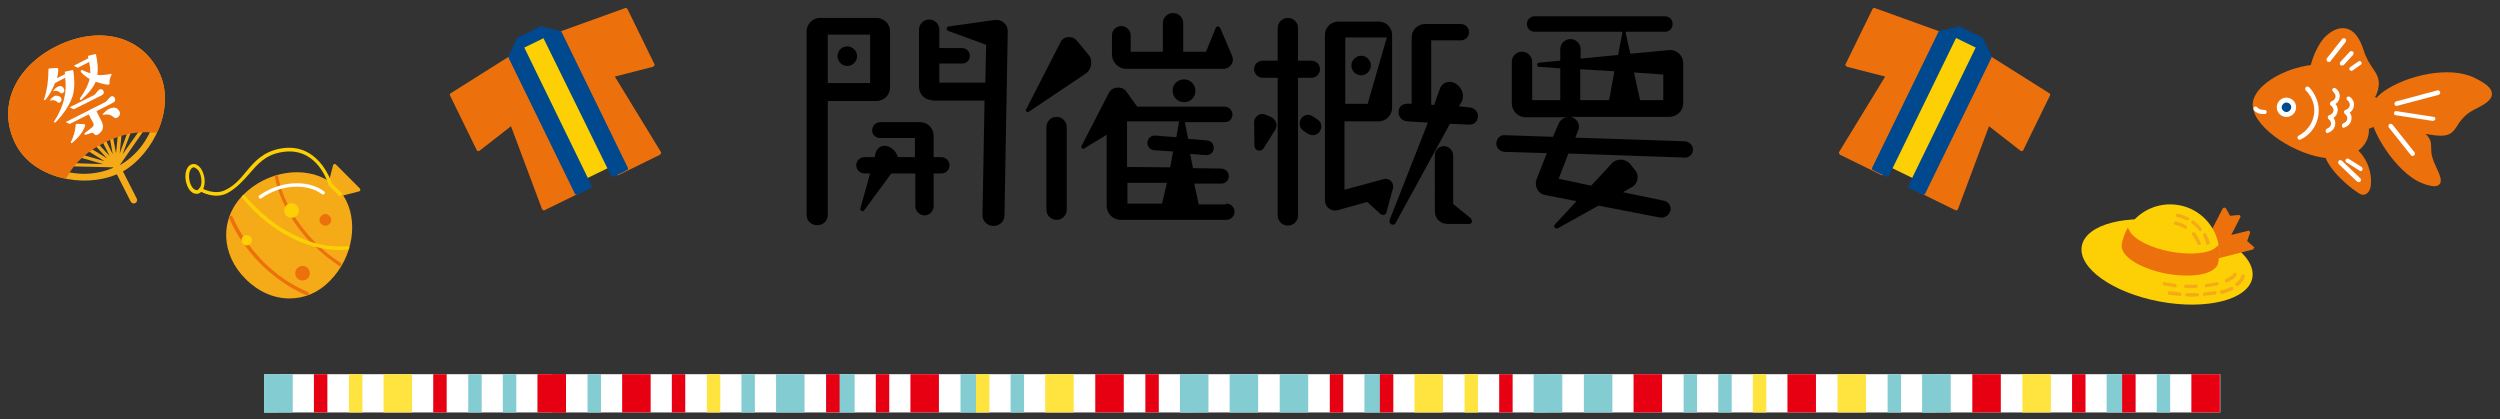 <?xml version="1.0" encoding="utf-8"?>
<!-- Generator: Adobe Illustrator 26.3.1, SVG Export Plug-In . SVG Version: 6.00 Build 0)  -->
<svg version="1.1" id="レイヤー_1" xmlns="http://www.w3.org/2000/svg" xmlns:xlink="http://www.w3.org/1999/xlink" x="0px"
	 y="0px" viewBox="0 0 614 103" style="enable-background:new 0 0 614 103;" xml:space="preserve">
<rect x="0" y="0" width="614" height="103" fill="#333333" stroke="none"/>
<style type="text/css">
	.st0{fill:#00498E;}
	.st1{fill:#FCD005;}
	.st2{fill:#EC710D;}
	.st3{fill:#FFFFFF;}
	.st4{fill:#F5AB18;}
	.st5{fill:#E60012;}
	.st6{fill:#FFE33F;}
	.st7{fill:#83CCD2;}
</style>
<g>
	<path d="M203.3,52.8c0,1.4-1.1,2.5-2.6,2.5s-2.6-1.1-2.6-2.5V7.7c0-1.8,1.5-3.3,3.3-3.3h13.9c1.8,0,3.3,1.5,3.3,3.3v13.8
		c0,1.8-1.5,3.3-3.3,3.3h-12V52.8z M203.3,20.4h10.4V8.5h-10.4V20.4z M210.5,13.8c0,1.3-1.1,2.4-2.4,2.4c-1.3,0-2.4-1.1-2.4-2.4
		c0-1.4,1.1-2.4,2.4-2.4C209.4,11.4,210.5,12.5,210.5,13.8z M212.2,51.7c-0.1,0.1-0.2,0.2-0.3,0.2c-0.3,0-0.7-0.4-0.6-0.7l2.4-8.6
		h-1.4c-1.1,0-2-0.9-2-2c0-1.1,0.9-2,2-2h2.5l0.3-1.2c0.3-0.9,1.2-1.6,2.1-1.6c1.5,0,3,1.4,3.3,2.8h4.2v-4.7h-8.6
		c-1,0-1.9-0.8-1.9-1.9c0-1.1,0.9-2,2-2h9.8c1.9,0,3.3,1.6,3.3,3.3v5.3h1.9c1.1,0,2,0.9,2,2c0,1.1-0.9,2-2,2h-1.9v8
		c0,1.2-1,2.3-2.2,2.3c-1.2,0-2.3-1-2.3-2.3v-8h-5.9L212.2,51.7z M229,24.6c-1.9,0-3.3-1.5-3.3-3.3v-14c0-1.4,1.1-2.5,2.5-2.5
		c1.4,0,2.5,1.1,2.5,2.5v4.5h5.6c1,0,1.9,0.8,1.9,1.9c0,1.1-0.8,1.9-1.9,1.9h-5.6v4.7H242l0.2-9.3l-9.3-3.4
		c-0.2-0.1-0.4-0.3-0.4-0.6c0-0.3,0.2-0.5,0.5-0.5l11.3-1.6c1.8-0.2,3.3,1.2,3.2,2.9l-0.8,45.1c0,1.5-1.2,2.6-2.7,2.6
		c-1.5,0-2.8-1.2-2.7-2.8l0.5-28H229z"/>
	<path d="M252.6,27.5c-0.3,0.2-0.8-0.2-0.6-0.6l8.5-16.6c0.5-0.9,1.3-1.2,2.1-1.2c0.6,0,1.2,0.2,1.8,0.8l2.9,3.5
		c0.5,0.5,0.7,1.2,0.7,2c0,1.1-0.5,2.1-1.4,2.7L252.6,27.5z M257,31.2c0-1.4,1.1-2.5,2.5-2.5c1.4,0,2.5,1.2,2.5,2.5v20.3
		c0,1.4-1.1,2.5-2.5,2.5c-1.4,0-2.5-1.1-2.5-2.5V31.2z M301.2,50c1.1,0,2,0.9,2,2c0,1.1-0.9,2-2,2h-25.9c-2,0-3.5-1.6-3.5-3.4V33.1
		l-5.6,3.4c-0.3,0.2-0.8-0.2-0.6-0.6l6.8-13.2c0.3-0.5,1-1.2,2.3-1.2c0.1,0,1.3,0.1,1.8,0.8l2.8,3.9h21.5c1,0,1.9,0.9,1.9,1.9
		c0,1.1-0.8,1.9-1.9,1.9H291l0.8,4.1l4.7,0.4c1,0.1,1.6,0.9,1.6,1.8c0,1.2-1,1.9-1.9,1.8l-3.9-0.3l0.7,3.5l6.9,0.1
		c1.1,0,1.9,0.9,1.9,1.9c0,1-0.8,1.8-1.9,1.8h-6.6l1.1,5.1H301.2z M298.6,6.8c0.1-0.2,0.3-0.3,0.5-0.3c0.3,0,0.5,0.2,0.6,0.4
		l2.9,6.8c0.1,0.3,0.2,0.6,0.2,0.9c0,1.2-1,2.3-2.3,2.3h-23.9c-1.9,0-3.5-1.6-3.5-3.5V8.7c0-1.4,1.1-2.3,2.3-2.3
		c1.3,0,2.3,1.1,2.3,2.3v4h7.9v-7c0-1.4,1.1-2.5,2.5-2.5c1.4,0,2.5,1.1,2.5,2.5v7h5.6L298.6,6.8z M289.6,29.8h-12.8V41l10.6,0.1
		l0.7-3.9l-4.7-0.3c-0.8-0.1-1.6-0.8-1.6-1.8c0-1,0.8-1.9,2-1.8l5.1,0.4L289.6,29.8z M286.6,44.9h-9.7V50h8.5L286.6,44.9z
		 M290.8,19.5c1.5,0,2.8,1.2,2.8,2.8c0,1.6-1.2,2.8-2.8,2.8c-1.6,0-2.8-1.3-2.8-2.8C287.9,20.8,289.2,19.5,290.8,19.5z"/>
	<path d="M308,30.1c0-1.3,1.1-2.1,1.9-2.1c0.4,0,0.8,0.1,1,0.2l1.2,0.5c0.8,0.3,1.4,1.2,1.4,2c0,0.8-0.3,1.2-0.7,1.8l-2.5,4
		c-0.2,0.3-0.6,0.5-1,0.5c-0.6,0-1.2-0.5-1.2-1.2L308,30.1z M310.1,19.1c-1.1,0-2.1-1-2.1-2.1c0-1.2,1-2.1,2.1-2.1h3.7v-8
		c0-1.4,1.1-2.5,2.5-2.5c1.4,0,2.5,1.1,2.5,2.5v8h3.3c1.2,0,2.1,1,2.1,2.1c0,1.1-0.9,2.1-2.1,2.1h-3.3v33.8c0,1.4-1.1,2.5-2.5,2.5
		c-1.4,0-2.5-1.1-2.5-2.5V19.1H310.1z M320.1,32.1c-0.4-0.3-0.9-0.8-0.9-1.8c0-1.2,1-2.1,2-2.1c0.5,0,0.8,0.2,1.1,0.3l1.2,0.8
		c1,0.6,1,1.4,1,1.8c0,1.2-1,2.1-2,2.1c-0.5,0-0.8-0.1-1.2-0.3L320.1,32.1z M339.8,44c1.4-0.4,2.7,0.9,2.3,2.3l-1.6,5.9
		c-0.1,0.3-0.4,0.6-0.8,0.6c-0.2,0-0.4-0.1-0.6-0.2l-3.3-3l-7.2,2c-0.3,0.1-0.5,0.1-0.7,0.1c-1.4,0-2.5-1.1-2.5-2.5V8.6
		c0-1.9,1.5-3.3,3.3-3.3h9.9c1.9,0,3.3,1.5,3.3,3.3v17.9c0,1.8-1.5,3.3-3.3,3.3h-8.4v16.8L339.8,44z M330.4,25.5h5.5l4.7-16.3h-10.2
		V25.5z M334.3,18.5c-1.3,0-2.4-1.1-2.4-2.4c0-1.3,1.1-2.4,2.4-2.4c1.3,0,2.4,1.1,2.4,2.4C336.6,17.4,335.6,18.5,334.3,18.5z
		 M361,26.4c1.1,0.1,2,1,2,2.1c0,1.3-1,2.2-2.2,2.1l-4.7-0.2l-13.3,24.3c-0.1,0.2-0.3,0.5-0.7,0.5c-0.6,0-1-0.7-0.8-1.2l9.4-23.9
		l-5.1-0.3c-1.2-0.1-2.1-1-2.1-2.2c0-2.3,2.1-2.2,3.2-2.1V9.2c0-1.9,1.5-3.3,3.3-3.3h8.8c1.1,0,2,0.9,2,2c0,1.2-1,2-2,2h-7.3v15.8
		l0.7,0.1l1.4-3.9c0.3-1,1.2-1.8,2.5-1.8c1.5,0,3.2,1.6,3.2,3.4c0,1-0.3,1.6-0.5,1.8l-0.5,0.8L361,26.4z M361.1,53.5
		c0.4,0.3,0.4,0.8,0.4,0.9c0,0.4-0.3,0.6-0.6,0.6h-5.3c-2,0-3.2-1.4-3.2-3.2V38.1c0-1.3,1.1-2.2,2.2-2.2c1.2,0,2.3,1,2.3,2.3v11.9
		L361.1,53.5z"/>
	<path d="M382.8,30.4c0.1-0.2,0.5-1.3,2-1.6h-10.1c-1.9,0-3.4-1.6-3.4-3.4V15.2c0-1.4,1.1-2.5,2.5-2.5c1.4,0,2.5,1.1,2.5,2.5v9.4
		h6.9v-7.8l-5.2-0.4c-0.3,0-0.5-0.2-0.5-0.5c0-0.3,0.2-0.5,0.4-0.5l5.3-0.5v-2.8c0-1.4,1.1-2.5,2.5-2.5c1.4,0,2.5,1.1,2.5,2.5v2.3
		l9.2-0.9l1.1-5.7h-21.6c-1,0-1.9-0.8-1.9-1.9s0.9-1.9,1.9-1.9h32c1.1,0,1.9,0.8,1.9,1.9c0,1.1-0.8,1.9-1.9,1.9h-9.7l1.2,5.4
		l9.5-0.9c1.9-0.2,3.5,1.4,3.5,3.2v9.8c0,1.9-1.5,3.4-3.5,3.4h-24.1c1,0.3,2,1.1,2,2.5c0,0.3,0,0.5-0.2,0.8l-0.7,1.8l26.9,0.9
		c1.1,0.1,2,1,2,2c0,1.2-1,2.1-2.1,2l-28.5-1l-2.4,6.2l8,1.7l5-5.4c0.3-0.4,1.1-1,2.3-1c0.9,0,1.8,0.5,2.3,1.1l1.1,1.4
		c0.5,0.5,0.7,1.1,0.7,1.8c0,1.1-0.6,2.1-1.5,2.5l-2.1,1.2l10.1,2.1c1,0.2,1.6,1.1,1.6,2c0,1.2-1.2,2.4-2.7,2.1l-15-2.9l-9.9,5.5
		c-0.3,0.2-1,0.1-1-0.4c0-0.2,0.1-0.3,0.2-0.5l5.3-5.7l-7.7-1.5c-1.2-0.2-2.3-1.2-2.3-2.9c0-0.2,0-0.5,0.2-1l2.5-6.4l-10.4-0.3
		c-1.1-0.1-2-0.9-2-2c0-1.4,1-2.2,2.1-2.1l11.8,0.4L382.8,30.4z M388.1,24.6h7.1l1.3-7.1l-8.4-0.5V24.6z M401.3,17.8l1.5,6.8h5.7
		v-6.3L401.3,17.8z"/>
</g>
<g>
	<path class="st0" d="M486.8,9.2l-5.5-2.7c-0.2-0.1-0.5,0-0.6,0.2l-1.3,2.6c-0.1,0.2,0,0.5,0.2,0.6l5.5,2.7c0.2,0.1,0.5,0,0.6-0.2
		l1.3-2.6C487.2,9.6,487.1,9.4,486.8,9.2z"/>
	<path class="st1" d="M486.7,12.4l-7.8-3.8c-0.2-0.1-0.5,0-0.6,0.2L463.1,40c-0.1,0.2,0,0.5,0.2,0.6l7.8,3.8c0.2,0.1,0.5,0,0.6-0.2
		l15.2-31.2C487,12.8,486.9,12.5,486.7,12.4z"/>
	<g>
		<path class="st2" d="M503.3,22.9l-16.5-10.4c-0.1-0.1-0.2-0.1-0.4-0.1c-0.1,0-0.2,0.1-0.3,0.2l-16.3,33.4c-0.1,0.2,0,0.5,0.2,0.6
			l10.2,5c0.1,0.1,0.3,0.1,0.4,0c0.1,0,0.2-0.1,0.3-0.3l7.6-20.3l7.7,6c0.1,0.1,0.3,0.1,0.4,0.1c0.1,0,0.3-0.1,0.3-0.2l6.6-13.5
			C503.6,23.2,503.5,23,503.3,22.9z"/>
		<path class="st2" d="M479.1,8.9c0-0.1-0.1-0.2-0.3-0.3L460.5,2c-0.2-0.1-0.5,0-0.6,0.2l-6.6,13.5c-0.1,0.1-0.1,0.3,0,0.4
			c0.1,0.1,0.2,0.2,0.3,0.3l9.4,2.4l-11.3,18.5c-0.1,0.1-0.1,0.2,0,0.4s0.1,0.2,0.2,0.3l10.2,5c0.2,0.1,0.5,0,0.6-0.2l16.3-33.4
			C479.2,9.1,479.2,9,479.1,8.9z"/>
	</g>
	<g>
		<path class="st0" d="M481.5,6.7c-0.1-0.1-0.3-0.2-0.5-0.2l-4.6,1.1c-0.1,0-0.3,0.1-0.3,0.2l-16.3,33.4c-0.1,0.2,0,0.5,0.2,0.6
			l3.3,1.6c0.2,0.1,0.5,0,0.6-0.2l17.6-36.1C481.6,7,481.6,6.8,481.5,6.7z"/>
		<path class="st0" d="M489.1,13.8l-2-4.3c-0.1-0.2-0.2-0.3-0.4-0.3c-0.2,0-0.3,0.1-0.4,0.3l-17.6,36.1c-0.1,0.2,0,0.5,0.2,0.6
			l3.3,1.6c0.2,0.1,0.5,0,0.6-0.2l16.3-33.4C489.2,14,489.2,13.9,489.1,13.8z"/>
	</g>
</g>
<g>
	<path class="st2" d="M612,23c0-1.3-1.4-2.5-4.3-3.9c-6.1-3-16.6-0.6-22.2,3.3c-2.3,1.7-3.5,3.4-3.3,5c-0.5,4,6.2,15.1,12.7,17.6
		c1,0.4,1.8,0.6,2.4,0.7c0.9,0.1,1.4,0,1.8-0.4c0.8-0.8,0.1-2.4-0.7-4.1c-0.4-0.9-0.8-1.7-1-2.5c-0.3-1-0.3-1.8-0.3-2.4
		c0-1.3-0.1-2.2-1.4-3.4c0.2,0,0.5,0.1,0.7,0.1c4.9,0.9,5.8-0.1,7.1-2.1c0.5-0.8,1-1.6,2-2.5c0.7-0.7,1.8-1.3,2.8-1.8
		C610.3,25.6,612.1,24.5,612,23z"/>
	<path class="st2" d="M582.7,16.7c-0.7-1.1-1.6-2.4-2.2-4.4c-1-3.1-2.4-4.9-4.3-5.3c-1.7-0.4-3.7,0.5-5.4,2.3
		c-2.5,2.9-3.6,7.4-3.7,9c0,0.2,0.1,0.4,0.3,0.5c4.8,2.7,9.5,5.1,12.7,5.6c0.9,0.1,1.6,0.1,2.3-0.1c0.6-0.2,1.1-0.6,1.3-1.2
		C584.9,19.9,583.9,18.4,582.7,16.7z"/>
	<path class="st2" d="M582.3,44.9c0.2-2.9-1.2-7-4.7-9.2c-2-1.3-3.8-1.7-5-1.1c-0.6,0.3-1.4,0.9-1.7,2.4c-0.4,2.9,4.5,7.9,8.3,10.4
		c0.3,0.2,0.6,0.3,0.9,0.4c0.4,0.1,0.7,0,0.9-0.1C581.8,47.3,582.3,46.4,582.3,44.9z"/>
	<path class="st2" d="M584.8,28.5c0.5-1.9-0.2-3.9-1.8-5c-1.1-3.1-4.7-6.6-10-7.5c-8.2-1.3-18.8,3.7-19.7,9.1
		c-0.8,5.4,9.1,12.3,17.1,13.6c3.8,0.6,7.4-0.3,9.5-2.3c1.3-1.3,2-2.9,1.9-4.8C583.3,31.3,584.4,30.1,584.8,28.5z"/>
	<g>
		<g>
			<g>
				<g>
					<g>
						<path class="st3" d="M564.7,34.3c-0.2,0-0.3-0.1-0.4-0.3c-0.1-0.3,0-0.6,0.3-0.7c0.1-0.1,3.1-1.5,3.7-5.1c0.6-3.6-1.9-5.9-2-6
							c-0.2-0.2-0.2-0.5,0-0.8c0.2-0.2,0.5-0.2,0.8,0c0.1,0.1,2.9,2.8,2.3,6.9c-0.6,4.2-4.1,5.9-4.3,5.9
							C564.9,34.3,564.8,34.4,564.7,34.3z"/>
					</g>
				</g>
			</g>
		</g>
	</g>
	<g>
		<g>
			<g>
				<g>
					<g>
						<g>
							<path class="st3" d="M572.7,26c-0.2,0-0.4-0.2-0.4-0.4c-0.1-0.3,0.1-0.6,0.3-0.7c0,0,0.9-0.3,1-1.1c0.1-0.7-0.6-1.3-0.6-1.3
								c-0.2-0.2-0.3-0.5-0.1-0.7c0.2-0.2,0.5-0.3,0.7-0.1c0.1,0,1.3,0.9,1,2.3c-0.2,1.4-1.6,1.9-1.7,1.9
								C572.8,26,572.8,26,572.7,26z"/>
						</g>
					</g>
				</g>
			</g>
		</g>
		<g>
			<g>
				<g>
					<g>
						<g>
							<path class="st3" d="M572.2,29.4c-0.2,0-0.4-0.2-0.4-0.4c-0.1-0.3,0.1-0.6,0.3-0.7c0,0,0.9-0.3,1-1.1
								c0.1-0.7-0.6-1.3-0.6-1.3c-0.2-0.2-0.3-0.5-0.1-0.7c0.2-0.2,0.5-0.3,0.7-0.1c0.1,0,1.3,0.9,1,2.3c-0.2,1.4-1.6,1.9-1.7,1.9
								C572.3,29.4,572.2,29.4,572.2,29.4z"/>
						</g>
					</g>
				</g>
			</g>
		</g>
		<g>
			<g>
				<g>
					<g>
						<g>
							<path class="st3" d="M571.6,32.7c-0.2,0-0.4-0.2-0.4-0.4c-0.1-0.3,0.1-0.6,0.3-0.7c0,0,0.9-0.3,1-1.1
								c0.1-0.7-0.6-1.3-0.6-1.3c-0.2-0.2-0.3-0.5-0.1-0.7c0.2-0.2,0.5-0.3,0.7-0.1c0.1,0,1.3,0.9,1,2.3c-0.2,1.4-1.6,1.9-1.7,1.9
								C571.8,32.7,571.7,32.7,571.6,32.7z"/>
						</g>
					</g>
				</g>
			</g>
		</g>
		<g>
			<g>
				<g>
					<g>
						<g>
							<path class="st3" d="M576.2,28.1c-0.2,0-0.4-0.2-0.4-0.4c-0.1-0.3,0.1-0.6,0.3-0.7c0,0,0.9-0.3,1-1.1s-0.6-1.3-0.6-1.3
								c-0.2-0.2-0.3-0.5-0.1-0.7c0.2-0.2,0.5-0.3,0.7-0.1c0.1,0,1.3,0.9,1,2.3c-0.2,1.4-1.6,1.9-1.7,1.9
								C576.3,28.1,576.2,28.1,576.2,28.1z"/>
						</g>
					</g>
				</g>
			</g>
		</g>
		<g>
			<g>
				<g>
					<g>
						<g>
							<path class="st3" d="M575.6,31.4c-0.2,0-0.4-0.2-0.4-0.4c-0.1-0.3,0.1-0.6,0.3-0.7c0,0,0.9-0.3,1-1.1
								c0.1-0.7-0.6-1.3-0.6-1.3c-0.2-0.2-0.3-0.5-0.1-0.7c0.2-0.2,0.5-0.3,0.7-0.1c0.1,0,1.3,0.9,1,2.3c-0.2,1.4-1.6,1.9-1.7,1.9
								C575.8,31.4,575.7,31.4,575.6,31.4z"/>
						</g>
					</g>
				</g>
			</g>
		</g>
	</g>
	<g>
		<g>
			<g>
				<g>
					<g>
						<path class="st3" d="M563.9,26.7c-0.2,1.3-1.4,2.2-2.7,2c-1.3-0.2-2.2-1.4-2-2.7c0.2-1.3,1.4-2.2,2.7-2
							C563.2,24.2,564.1,25.4,563.9,26.7z"/>
					</g>
				</g>
			</g>
		</g>
	</g>
	<g>
		<g>
			<g>
				<g>
					<g>
						<path class="st0" d="M562.7,26.5c-0.1,0.6-0.7,1.1-1.3,1c-0.6-0.1-1.1-0.7-1-1.3c0.1-0.6,0.7-1.1,1.3-1
							C562.4,25.3,562.8,25.9,562.7,26.5z"/>
					</g>
				</g>
			</g>
		</g>
	</g>
	<g>
		<g>
			<g>
				<g>
					<g>
						<path class="st3" d="M555.4,28c-1.4-0.2-1.9-1-1.9-1.1c-0.1-0.3,0-0.6,0.2-0.7c0.3-0.1,0.6,0,0.7,0.2c0,0,0.4,0.6,1.8,0.6
							c0.3,0,0.5,0.2,0.5,0.5c0,0.3-0.2,0.5-0.5,0.5C555.9,28,555.6,28,555.4,28z"/>
					</g>
				</g>
			</g>
		</g>
	</g>
	<g>
		<g>
			<g>
				<g>
					<g>
						<path class="st3" d="M588.5,26c-0.2,0-0.4-0.2-0.4-0.4c-0.1-0.3,0.1-0.6,0.4-0.7l10.1-2.7c0.3-0.1,0.6,0.1,0.7,0.4
							c0.1,0.3-0.1,0.6-0.4,0.7L588.7,26C588.7,26,588.6,26,588.5,26z"/>
					</g>
				</g>
			</g>
		</g>
	</g>
	<g>
		<g>
			<g>
				<g>
					<g>
						<path class="st3" d="M597.5,29.7l-9.1-1.4c-0.3,0-0.5-0.3-0.4-0.6c0-0.3,0.3-0.5,0.6-0.4l9.1,1.4c0.3,0,0.5,0.3,0.4,0.6
							C598,29.5,597.7,29.7,597.5,29.7z"/>
					</g>
				</g>
			</g>
		</g>
	</g>
	<g>
		<g>
			<g>
				<g>
					<g>
						<path class="st3" d="M592.4,38.3c-0.1,0-0.2-0.1-0.3-0.2l-5.4-6.8c-0.2-0.2-0.1-0.6,0.1-0.8c0.2-0.2,0.6-0.1,0.8,0.1l5.4,6.8
							c0.2,0.2,0.1,0.6-0.1,0.8C592.7,38.3,592.6,38.3,592.4,38.3z"/>
					</g>
				</g>
			</g>
		</g>
	</g>
	<g>
		<g>
			<g>
				<g>
					<g>
						<path class="st3" d="M571.9,15.2c-0.1,0-0.2-0.1-0.3-0.1c-0.2-0.2-0.3-0.5-0.1-0.8l3.7-4.7c0.2-0.2,0.5-0.3,0.8-0.1
							c0.2,0.2,0.3,0.5,0.1,0.8l-3.7,4.7C572.3,15.2,572.1,15.3,571.9,15.2z"/>
					</g>
				</g>
			</g>
		</g>
	</g>
	<g>
		<g>
			<g>
				<g>
					<g>
						<path class="st3" d="M575.1,16.1c-0.1,0-0.2-0.1-0.3-0.1c-0.2-0.2-0.2-0.5,0-0.8l2.3-2.5c0.2-0.2,0.5-0.2,0.8,0
							c0.2,0.2,0.2,0.5,0,0.8l-2.3,2.5C575.4,16,575.3,16.1,575.1,16.1z"/>
					</g>
				</g>
			</g>
		</g>
	</g>
	<g>
		<g>
			<g>
				<g>
					<g>
						<path class="st3" d="M577.5,17.4c-0.1,0-0.3-0.1-0.4-0.2c-0.2-0.2-0.1-0.6,0.1-0.7l2-1.4c0.2-0.2,0.6-0.1,0.7,0.1
							c0.2,0.2,0.1,0.6-0.1,0.7l-2,1.4C577.7,17.4,577.6,17.5,577.5,17.4z"/>
					</g>
				</g>
			</g>
		</g>
	</g>
	<g>
		<g>
			<g>
				<g>
					<g>
						<path class="st3" d="M579.2,44.7c-0.1,0-0.2-0.1-0.3-0.1l-4.5-4.3c-0.2-0.2-0.2-0.5,0-0.8s0.5-0.2,0.8,0l4.5,4.3
							c0.2,0.2,0.2,0.5,0,0.8C579.5,44.7,579.3,44.8,579.2,44.7z"/>
					</g>
				</g>
			</g>
		</g>
	</g>
	<g>
		<g>
			<g>
				<g>
					<g>
						<path class="st3" d="M579.7,42c-0.1,0-0.1,0-0.2-0.1l-3.2-2c-0.3-0.2-0.3-0.5-0.2-0.7c0.2-0.3,0.5-0.3,0.7-0.2l3.2,2
							c0.3,0.2,0.3,0.5,0.2,0.7C580.1,42,579.9,42.1,579.7,42z"/>
					</g>
				</g>
			</g>
		</g>
	</g>
</g>
<g>
	<path class="st4" d="M88.3,46.2l-5.8-5.8c-0.1-0.1-0.3-0.2-0.4-0.1c-0.1,0-0.3,0.2-0.3,0.3l-1,3.9c-6-3.9-15.2-2.5-21,3.3
		c-5.9,5.9-5.6,14.6,0.5,20.7c3.2,3.2,7,4.8,10.8,4.8c3.6,0,7.1-1.4,9.9-4.3c5.8-5.8,7.2-15,3.3-21l3.9-1c0.1,0,0.3-0.2,0.3-0.3
		C88.5,46.5,88.4,46.3,88.3,46.2z"/>
	<g>
		<g>
			<g>
				<g>
					<g>
						<path class="st2" d="M83.5,65.4c-0.1,0-0.2,0-0.2-0.1c-2.1-1.4-4.2-3-6-4.9L77,60.3c-4.9-4.9-8.3-10.9-9.5-16.8
							c0-0.2,0.1-0.5,0.3-0.5c0.2,0,0.5,0.1,0.5,0.3c1.1,5.7,4.4,11.5,9.2,16.3l0.2,0.2c1.8,1.8,3.8,3.4,5.9,4.7
							c0.2,0.1,0.3,0.4,0.1,0.6C83.8,65.4,83.6,65.4,83.5,65.4z"/>
					</g>
				</g>
			</g>
		</g>
	</g>
	<g>
		<g>
			<g>
				<g>
					<g>
						<path class="st2" d="M75.4,72.5c-0.1,0-0.1,0-0.2,0c-4-1.7-7.9-4.4-11.2-7.7c-3.3-3.3-6-7.2-7.7-11.2c-0.1-0.2,0-0.5,0.2-0.6
							c0.2-0.1,0.5,0,0.6,0.2c1.7,3.9,4.3,7.7,7.5,11c3.3,3.3,7.1,5.9,11,7.5c0.2,0.1,0.3,0.3,0.2,0.6
							C75.7,72.4,75.5,72.5,75.4,72.5z"/>
					</g>
				</g>
			</g>
		</g>
	</g>
	<g>
		<g>
			<g>
				<g>
					<g>
						<path class="st1" d="M83.1,61.4c-1.8,0-3.7-0.3-5.7-0.8c0,0,0,0-0.1,0C72,59.2,66.6,56,62.1,51.5c-0.9-0.9-1.8-1.9-2.6-2.9
							c-0.2-0.2-0.1-0.5,0.1-0.6c0.2-0.1,0.5-0.1,0.6,0.1c0.8,1,1.7,1.9,2.6,2.8c4.4,4.4,9.7,7.5,14.9,8.9c0,0,0,0,0.1,0
							c2.6,0.7,5.2,0.9,7.5,0.6c0.2,0,0.4,0.1,0.5,0.4c0,0.2-0.1,0.4-0.4,0.5C84.6,61.3,83.9,61.4,83.1,61.4z"/>
					</g>
				</g>
			</g>
		</g>
	</g>
	<g>
		<g>
			<g>
				<g>
					<g>
						<circle class="st1" cx="71.6" cy="51.7" r="1.8"/>
					</g>
				</g>
			</g>
		</g>
	</g>
	<g>
		<g>
			<g>
				<g>
					<g>
						<path class="st2" d="M80.9,55c-0.6,0.6-1.4,0.6-2,0c-0.6-0.6-0.6-1.4,0-2c0.6-0.6,1.4-0.6,2,0C81.5,53.6,81.5,54.5,80.9,55z"
							/>
					</g>
				</g>
			</g>
		</g>
	</g>
	<g>
		<g>
			<g>
				<g>
					<g>
						<circle class="st2" cx="74.3" cy="67.1" r="1.8"/>
					</g>
				</g>
			</g>
		</g>
	</g>
	<g>
		<g>
			<g>
				<g>
					<g>
						<path class="st1" d="M61.5,59.9c-0.5,0.5-1.3,0.5-1.8,0c-0.5-0.5-0.5-1.3,0-1.8c0.5-0.5,1.3-0.5,1.8,0
							C62,58.6,62,59.4,61.5,59.9z"/>
					</g>
				</g>
			</g>
		</g>
	</g>
	<g>
		<g>
			<g>
				<g>
					<g>
						<path class="st1" d="M83.5,48.1c-0.1,0-0.2,0-0.3-0.1l-2.4-2.4c-0.1-0.1-0.1-0.1-0.1-0.2c0,0-0.7-2.5-2.5-4.7
							c-2.4-2.9-5.5-4-9.2-3.3c-3.9,0.7-5.8,3-7.8,5.3c-1.5,1.7-3,3.4-5.3,4.7c-3.2,1.7-6.7-0.4-6.9-0.5c-0.2-0.1-0.3-0.4-0.1-0.6
							c0.1-0.2,0.4-0.3,0.6-0.1c0,0,3.2,1.9,6,0.4c2.2-1.1,3.6-2.8,5-4.5c2-2.4,4.1-4.8,8.3-5.6c9.1-1.7,12.3,7.4,12.7,8.5l2.3,2.3
							c0.2,0.2,0.2,0.4,0,0.6C83.8,48.1,83.6,48.1,83.5,48.1z"/>
					</g>
				</g>
			</g>
		</g>
	</g>
	<g>
		<g>
			<g>
				<g>
					<g>
						<path class="st1" d="M48.2,47.6c-0.6,0-1.1-0.3-1.6-0.9c-0.5-0.6-0.8-1.5-1-2.4c-0.3-2.1,0.4-3.8,1.7-4
							c0.7-0.1,1.3,0.2,1.9,0.9c0.5,0.6,0.8,1.5,1,2.4c0.3,2.1-0.4,3.8-1.7,4l0,0C48.4,47.6,48.3,47.6,48.2,47.6z M47.6,41.1
							c0,0-0.1,0-0.1,0c-0.7,0.1-1.3,1.4-1,3c0.1,0.8,0.4,1.5,0.8,2c0.3,0.4,0.7,0.6,1.1,0.6l0,0c0.7-0.1,1.3-1.4,1-3
							c-0.1-0.8-0.4-1.5-0.8-2C48.2,41.4,47.9,41.1,47.6,41.1z"/>
					</g>
				</g>
			</g>
		</g>
	</g>
	<g>
		<g>
			<g>
				<g>
					<g>
						<path class="st3" d="M64,48.8c-0.1,0-0.3-0.1-0.4-0.2c-0.1-0.2-0.1-0.5,0.1-0.6c5.1-3.6,11.8-4,15.9-1
							c0.2,0.1,0.2,0.4,0.1,0.6c-0.1,0.2-0.4,0.2-0.6,0.1c-3.8-2.8-10.2-2.4-14.9,1C64.2,48.8,64.1,48.8,64,48.8z"/>
					</g>
				</g>
			</g>
		</g>
	</g>
</g>
<g>
	
		<ellipse transform="matrix(0.184 -0.983 0.983 0.184 370.947 575.921)" class="st1" cx="532.5" cy="64.4" rx="9.9" ry="21.3"/>
	<g>
		<g>
			<g>
				<g>
					<g>
						<g>
							<path class="st4" d="M532.7,72.4c-0.2,0-0.4-0.3-0.3-0.5c0-0.2,0.3-0.4,0.5-0.4c0.8,0.1,1.7,0.2,2.5,0.3
								c0.2,0,0.4,0.2,0.4,0.5c0,0.2-0.2,0.4-0.5,0.4C534.4,72.6,533.6,72.5,532.7,72.4C532.7,72.4,532.7,72.4,532.7,72.4z
								 M537,72.8c-0.2,0-0.4-0.2-0.3-0.4c0-0.2,0.2-0.4,0.4-0.4c0.9,0,1.7,0,2.6,0c0.2,0,0.4,0.2,0.4,0.4c0,0.2-0.2,0.4-0.4,0.4
								C538.8,72.9,537.9,72.9,537,72.8C537,72.8,537,72.8,537,72.8z M541.3,72.7c-0.2,0-0.3-0.2-0.3-0.4c0-0.2,0.2-0.4,0.4-0.5
								c0.9-0.1,1.7-0.2,2.5-0.3c0.2,0,0.5,0.1,0.5,0.3c0,0.2-0.1,0.5-0.3,0.5c-0.8,0.1-1.7,0.3-2.6,0.3
								C541.3,72.7,541.3,72.7,541.3,72.7z M545.5,72.1c-0.2,0-0.3-0.1-0.3-0.3c-0.1-0.2,0.1-0.5,0.3-0.5c0.9-0.2,1.7-0.5,2.4-0.8
								c0.2-0.1,0.5,0,0.6,0.2c0.1,0.2,0,0.5-0.2,0.6c-0.7,0.3-1.6,0.6-2.5,0.9C545.6,72.1,545.6,72.1,545.5,72.1z M549.4,70.3
								c-0.1,0-0.2-0.1-0.3-0.2c-0.1-0.2-0.1-0.5,0.1-0.6c0.7-0.6,1.2-1.2,1.3-1.8c0-0.2,0.3-0.4,0.5-0.3c0.2,0,0.4,0.3,0.3,0.5
								c-0.2,0.8-0.7,1.6-1.6,2.3C549.7,70.3,549.6,70.4,549.4,70.3z"/>
						</g>
					</g>
				</g>
			</g>
		</g>
		<g>
			<g>
				<g>
					<g>
						<g>
							<path class="st4" d="M531.5,70.1c-0.2,0-0.4-0.3-0.3-0.5c0-0.2,0.3-0.4,0.5-0.3c0.8,0.2,1.7,0.3,2.5,0.4
								c0.2,0,0.4,0.2,0.4,0.5c0,0.2-0.2,0.4-0.5,0.4C533.3,70.4,532.4,70.2,531.5,70.1C531.5,70.1,531.5,70.1,531.5,70.1z
								 M536.7,70.7c-0.2,0-0.4-0.2-0.3-0.4c0-0.2,0.2-0.4,0.5-0.4c0.9,0,1.7,0.1,2.5,0c0.2,0,0.4,0.2,0.4,0.4
								c0,0.2-0.2,0.4-0.4,0.4C538.5,70.8,537.6,70.8,536.7,70.7C536.7,70.7,536.7,70.7,536.7,70.7z M541.8,70.6
								c-0.2,0-0.3-0.2-0.3-0.4c0-0.2,0.1-0.4,0.4-0.5c0.9-0.1,1.7-0.2,2.5-0.4c0.2-0.1,0.5,0.1,0.5,0.3c0.1,0.2-0.1,0.5-0.3,0.5
								c-0.8,0.2-1.7,0.3-2.6,0.4C541.9,70.6,541.9,70.6,541.8,70.6z M546.8,69.4c-0.1,0-0.3-0.1-0.3-0.3c-0.1-0.2,0-0.5,0.2-0.6
								c1.4-0.6,1.7-1.1,1.8-1.2c0-0.2,0.3-0.4,0.5-0.3c0.2,0,0.4,0.3,0.3,0.5c-0.2,0.8-1.5,1.5-2.3,1.8
								C547,69.4,546.9,69.4,546.8,69.4z"/>
						</g>
					</g>
				</g>
			</g>
		</g>
	</g>
	<path class="st2" d="M553.5,60.6l-1.6-1.4l0.7-2c0.1-0.1,0-0.3-0.1-0.4c-0.1-0.1-0.3-0.2-0.4-0.1l-4.1,1l2.2-4.3
		c0.1-0.1,0.1-0.3,0-0.4c-0.1-0.1-0.2-0.2-0.4-0.2l-2.1,0.2l-1-1.8c-0.1-0.1-0.2-0.2-0.4-0.2c-0.2,0-0.3,0.1-0.4,0.2l-4.1,8
		l-1.9,0.5c-0.1,0-0.2,0.1-0.3,0.2c-0.1,0.1-0.1,0.2,0,0.3l1,3.8c0,0.1,0.1,0.2,0.2,0.3c0,0,0.1,0,0.1,0.1c0.1,0,0.1,0,0.2,0
		l12.1-3.1c0.2,0,0.3-0.2,0.3-0.3C553.7,60.9,553.7,60.7,553.5,60.6z"/>
	<path class="st1" d="M545,61c-0.5-5.3-4.6-9.7-9.8-10.6c-5.2-1-10.6,1.6-13,6.4c-0.5,1-0.9,2.1-1.1,3.3c-0.5,2.8,4.3,5.9,10.9,7.2
		c6.7,1.2,12.3,0.1,12.8-2.7C545,63.3,545.1,62.1,545,61z"/>
	<g>
		<g>
			<g>
				<g>
					<g>
						<g>
							<path class="st4" d="M542.1,60.1c-0.2,0-0.3-0.1-0.3-0.3c-0.2-0.6-0.4-1.3-0.7-1.9c-0.1-0.2,0-0.5,0.2-0.6
								c0.2-0.1,0.5,0,0.6,0.2c0.3,0.6,0.6,1.3,0.8,2c0.1,0.2-0.1,0.5-0.3,0.5C542.2,60.1,542.1,60.1,542.1,60.1z M540.4,56.8
								c-0.1,0-0.2-0.1-0.3-0.2c-0.5-0.6-1.1-1.2-1.8-1.7c-0.2-0.1-0.2-0.4-0.1-0.6c0.1-0.2,0.4-0.2,0.6-0.1
								c0.7,0.5,1.4,1.2,1.9,1.9c0.1,0.2,0.1,0.5-0.1,0.6C540.6,56.7,540.5,56.8,540.4,56.8z M537.1,54.1c0,0-0.1,0-0.1,0
								c-0.7-0.4-1.5-0.6-2.3-0.8c-0.2,0-0.4-0.3-0.3-0.5c0-0.2,0.3-0.4,0.5-0.3c0.9,0.2,1.7,0.5,2.6,0.9c0.2,0.1,0.3,0.4,0.2,0.6
								C537.4,54,537.3,54.1,537.1,54.1z"/>
						</g>
					</g>
				</g>
			</g>
		</g>
		<g>
			<g>
				<g>
					<g>
						<g>
							<path class="st4" d="M539.9,60.1c-0.1,0-0.3-0.1-0.3-0.3c-0.3-0.8-0.7-1.5-1.2-2.1c-0.2-0.2-0.1-0.5,0.1-0.6
								c0.2-0.2,0.5-0.1,0.6,0.1c0.6,0.7,1,1.5,1.4,2.4c0.1,0.2,0,0.5-0.3,0.6C540,60.1,540,60.1,539.9,60.1z M536.6,56.2
								c0,0-0.1,0-0.1-0.1c-0.7-0.4-1.5-0.7-2.3-0.9c-0.2,0-0.4-0.3-0.3-0.5s0.3-0.4,0.5-0.3c0.9,0.2,1.8,0.5,2.5,1
								c0.2,0.1,0.3,0.4,0.2,0.6C537,56.2,536.8,56.2,536.6,56.2z"/>
						</g>
					</g>
				</g>
			</g>
		</g>
	</g>
	<path class="st2" d="M545,61l-0.1-0.9l-0.6,0.6c-1.7,1.6-6.3,2-11.2,1.1c-4.9-0.9-9-3-10.1-5.1l-0.4-0.8l-0.4,0.8
		c-0.5,1-0.9,2.1-1.1,3.3c-0.5,2.8,4.3,5.9,10.9,7.2c6.7,1.2,12.3,0.1,12.8-2.7C545,63.3,545.1,62.1,545,61z"/>
</g>
<g>
	<g>
		<path class="st4" d="M39,17.6c-4.4-8.9-14.8-11.4-25.2-6.2C3.5,16.6-0.7,26.4,3.8,35.3c4.3,8.6,16.8,11,24.9,7.5l3.4,6.7
			c0.2,0.4,0.7,0.6,1.1,0.4c0.4-0.2,0.6-0.7,0.4-1.1l-3.4-6.7C37.8,37.7,43.3,26.2,39,17.6z M29.4,40.6L29.4,40.6l7-10.1
			c0.1-0.2,0.1-0.5-0.1-0.6c-0.2-0.1-0.5-0.1-0.6,0.1l-5.6,7.9l3.3-8.8c0.1-0.2,0-0.5-0.2-0.5c-0.2-0.1-0.5,0-0.5,0.2l-3.3,8.9
			l0.9-9.3c0-0.2-0.1-0.4-0.4-0.5c-0.2,0-0.4,0.1-0.5,0.4l-0.9,9.4l-1.7-9.1c0-0.2-0.3-0.4-0.5-0.3c-0.2,0-0.4,0.3-0.3,0.5l1.7,9.1
			l-4.1-8.3c-0.1-0.2-0.4-0.3-0.6-0.2c-0.2,0.1-0.3,0.4-0.2,0.6l4.1,8.3l-6.3-6.8c-0.2-0.2-0.4-0.2-0.6,0c-0.2,0.2-0.2,0.4,0,0.6
			l6.3,6.8l-8-4.9c-0.2-0.1-0.5-0.1-0.6,0.1c-0.1,0.2-0.1,0.5,0.1,0.6l7.9,4.9l-9.2-2.7c-0.2-0.1-0.5,0.1-0.5,0.3
			c-0.1,0.2,0.1,0.5,0.3,0.5l9,2.6l-9.7-0.3c-0.2,0-0.4,0.2-0.4,0.4c0,0.2,0.2,0.4,0.4,0.4l12.2,0.3l0,0.1
			c-8.8,3.9-19.4-0.4-22.6-6.8c-4.1-8.1-0.3-16.8,9.3-21.7c9.6-4.8,18.9-2.6,22.9,5.5C40.7,24.8,37.8,35.8,29.4,40.6z"/>
		<path class="st2" d="M39,17.6c-4.4-8.9-14.8-11.4-25.2-6.2C3.5,16.6-0.7,26.4,3.8,35.3c2.1,4.2,6.4,7.2,11.8,8.5
			c0.4,0.1,0.7-0.1,0.9-0.4c1.8-3.4,5-6.3,9.2-8.4c4.2-2.1,8.4-2.9,12.2-2.4c0.2,0,0.3,0,0.5-0.1c0.2-0.1,0.3-0.2,0.4-0.4
			C41,27.1,41.1,21.8,39,17.6z"/>
	</g>
	<g>
		<g>
			<path class="st3" d="M18,17.4c0.4,2.6,0.3,4.7-0.2,6.3c-0.6,1.8-1.9,4-4.1,6.3c-0.1,0.1-0.2,0.1-0.3,0.1
				c-0.2-0.1-0.2-0.2-0.1-0.3c2.3-3.5,3.2-7.1,2.7-10.7l-2.5,1.3c-0.5,1.3-1.2,2.7-2.3,4.1c-0.1,0.1-0.2,0.1-0.3,0.1
				c-0.1,0-0.2-0.1-0.1-0.2c0.8-2.3,1.1-4.8,1.1-7.4c0-0.1,0.1-0.1,0.2-0.2l1.9-0.1c0.2,0,0.3,0.1,0.3,0.3c0,0.8-0.1,1.5-0.3,2.2
				l2-1l-0.1-0.4c0-0.1,0-0.2,0.1-0.2l1.8-0.4C17.8,17.1,17.9,17.2,18,17.4z M14.8,23.8c0.1,0.1,0.2,0.2,0.2,0.3
				c0.2,0.3,0.1,0.7-0.2,1c-0.1,0.1-0.1,0.1-0.2,0.1c-0.2,0.1-0.4,0-0.6-0.2c-0.4-0.4-1-0.5-1.6-0.3c0,0,0,0-0.1,0c0,0,0,0,0-0.1
				c0.3-0.5,0.7-0.8,1.1-1c0.1-0.1,0.2-0.1,0.3-0.1C14.2,23.5,14.5,23.6,14.8,23.8z M15.7,21.8c0.2,0.3,0.1,0.7-0.2,1
				c-0.1,0.1-0.1,0.1-0.2,0.1c-0.2,0.1-0.4,0-0.6-0.2c-0.4-0.4-1-0.5-1.6-0.3c-0.1,0-0.1,0,0-0.1c0.3-0.5,0.7-0.8,1.1-1
				C14.8,21,15.4,21.1,15.7,21.8z M20.9,30.9c-0.5,1.5-1.6,2.9-3.2,4.2c-0.1,0.1-0.1,0.1-0.2,0c-0.1,0-0.1-0.1-0.1-0.2
				c0.7-1.4,1.1-2.8,1.2-4.3c0-0.1,0.1-0.2,0.2-0.2l1.9,0.1C20.9,30.6,21,30.7,20.9,30.9z M28.2,24.1c0.2,0.5,0.1,0.8-0.4,1.1
				c-0.3,0.2-1.6,0.8-4.1,2.1c0.2,0.4,0.5,1,0.8,1.6l0.5,1c0.6,1.3,0.3,2.3-0.9,3.1c-0.4,0.3-0.7,0.2-1-0.1
				c-0.2-0.3-0.5-0.4-0.8-0.2L21,33.1c-0.1,0.1-0.2,0-0.2-0.1c-0.1-0.1-0.1-0.2,0-0.3l1.8-1.4c0.4-0.3,0.5-0.7,0.3-1.1l-0.5-0.9
				l-0.6-1.2l-4.6,2.3c-0.1,0-0.2,0-0.2,0L16.2,30c0,0,0,0,0,0c0,0,0-0.1,0.1-0.1l9.3-4.7c0.3-0.1,0.4-0.3,0.6-0.4
				c0.5-0.6,0.9-1,1-1.1C27.6,23.5,27.9,23.6,28.2,24.1z M25.4,22.3c0.2,0.5,0.1,0.8-0.4,1.1l-6.8,3.4c-0.1,0-0.1,0-0.2,0l-0.8-0.4
				c-0.1,0-0.1-0.1,0-0.1l5.6-2.8c0.3-0.1,0.5-0.3,0.6-0.4c0.5-0.7,0.9-1,1-1.1C24.8,21.8,25.2,21.9,25.4,22.3z M27.4,18.3
				c-0.3,0.6-0.4,1-0.5,1.5c0,0.1,0,0.4,0,0.7c0,0.2-0.1,0.3-0.4,0.3c-1-0.1-2-0.4-3-0.7c-0.6,1.4-1.8,2.9-3.5,4.4
				c-0.1,0.1-0.2,0.1-0.3,0c-0.1-0.1-0.1-0.2-0.1-0.3c1.3-1.8,2.1-3.4,2.4-4.8c-0.8-0.5-1.5-1-2.1-1.7c-0.1-0.1-0.1-0.2,0-0.4
				c0.1-0.1,0.2-0.2,0.3-0.1c0.6,0.3,1.3,0.6,2,0.8c0-0.8-0.1-1.8-0.3-2.8l-2.7,1.4c-0.1,0-0.1,0-0.2,0l-0.8-0.4
				c-0.1,0-0.1-0.1,0-0.1l3.5-1.8l-0.1-0.4c0-0.1,0-0.2,0.1-0.2l1.6-0.4c0.2,0,0.3,0,0.3,0.2c0.4,1.9,0.5,3.5,0.3,4.9
				c0.9,0.1,1.9,0,3.1-0.2C27.4,18.1,27.5,18.1,27.4,18.3z M29.3,27.3c0.2,0.3,0.2,0.6,0.1,0.9c-0.1,0.3-0.3,0.5-0.6,0.7
				c-0.4,0.2-0.7,0.1-1-0.2c-0.7-0.6-1.5-0.7-2.5-0.5c0,0-0.1,0-0.1,0c0,0,0-0.1,0-0.1c0.5-0.6,1-1.1,1.7-1.4
				C28,26.2,28.8,26.4,29.3,27.3z"/>
		</g>
	</g>
</g>
<g>
	<path class="st0" d="M127.2,9.2l5.5-2.7c0.2-0.1,0.5,0,0.6,0.2l1.3,2.6c0.1,0.2,0,0.5-0.2,0.6l-5.5,2.7c-0.2,0.1-0.5,0-0.6-0.2
		l-1.3-2.6C126.8,9.6,126.9,9.4,127.2,9.2z"/>
	<path class="st1" d="M127.3,12.4l7.8-3.8c0.2-0.1,0.5,0,0.6,0.2L150.9,40c0.1,0.2,0,0.5-0.2,0.6l-7.8,3.8c-0.2,0.1-0.5,0-0.6-0.2
		l-15.2-31.2C127,12.8,127.1,12.5,127.3,12.4z"/>
	<g>
		<path class="st2" d="M110.7,22.9l16.5-10.4c0.1-0.1,0.2-0.1,0.4-0.1c0.1,0,0.2,0.1,0.3,0.2l16.3,33.4c0.1,0.2,0,0.5-0.2,0.6
			l-10.2,5c-0.1,0.1-0.3,0.1-0.4,0c-0.1,0-0.2-0.1-0.3-0.3l-7.6-20.3l-7.7,6c-0.1,0.1-0.3,0.1-0.4,0.1c-0.1,0-0.3-0.1-0.3-0.2
			l-6.6-13.5C110.4,23.2,110.5,23,110.7,22.9z"/>
		<path class="st2" d="M134.9,8.9c0-0.1,0.1-0.2,0.3-0.3L153.5,2c0.2-0.1,0.5,0,0.6,0.2l6.6,13.5c0.1,0.1,0.1,0.3,0,0.4
			c-0.1,0.1-0.2,0.2-0.3,0.3l-9.4,2.4l11.3,18.5c0.1,0.1,0.1,0.2,0,0.4c0,0.1-0.1,0.2-0.2,0.3l-10.2,5c-0.2,0.1-0.5,0-0.6-0.2
			L134.9,9.3C134.8,9.1,134.8,9,134.9,8.9z"/>
	</g>
	<g>
		<path class="st0" d="M132.5,6.7c0.1-0.1,0.3-0.2,0.5-0.2l4.6,1.1c0.1,0,0.3,0.1,0.3,0.2l16.3,33.4c0.1,0.2,0,0.5-0.2,0.6l-3.3,1.6
			c-0.2,0.1-0.5,0-0.6-0.2L132.4,7.2C132.4,7,132.4,6.8,132.5,6.7z"/>
		<path class="st0" d="M124.9,13.8l2-4.3c0.1-0.2,0.2-0.3,0.4-0.3c0.2,0,0.3,0.1,0.4,0.3l17.6,36.1c0.1,0.2,0,0.5-0.2,0.6l-3.3,1.6
			c-0.2,0.1-0.5,0-0.6-0.2l-16.3-33.4C124.8,14,124.8,13.9,124.9,13.8z"/>
	</g>
</g>
<g>
	<rect x="64.9" y="91.9" class="st3" width="480.4" height="9.4"/>
	<rect x="538.2" y="91.9" class="st5" width="7" height="9.4"/>
	<rect x="496.7" y="91.9" class="st6" width="7" height="9.4"/>
	<rect x="484.4" y="91.9" class="st5" width="7" height="9.4"/>
	<rect x="508.9" y="91.9" class="st5" width="3.3" height="9.4"/>
	<rect x="472.1" y="91.9" class="st7" width="7" height="9.4"/>
	<rect x="472.1" y="91.9" class="st7" width="3.3" height="9.4"/>
	<rect x="529.7" y="91.9" class="st7" width="3.3" height="9.4"/>
	<rect x="422" y="91.9" class="st7" width="3.3" height="9.4"/>
	<rect x="517.4" y="91.9" class="st7" width="7" height="9.4"/>
	<rect x="521.2" y="91.9" class="st5" width="3.3" height="9.4"/>
	<rect x="368.2" y="91.9" class="st5" width="3.3" height="9.4"/>
	<rect x="430.5" y="91.9" class="st6" width="3.3" height="9.4"/>
	<rect x="413.5" y="91.9" class="st7" width="3.3" height="9.4"/>
	<rect x="463.6" y="91.9" class="st7" width="3.3" height="9.4"/>
	<rect x="326.6" y="91.9" class="st5" width="3.3" height="9.4"/>
	<rect x="347.4" y="91.9" class="st6" width="7" height="9.4"/>
	<rect x="451.3" y="91.9" class="st6" width="7" height="9.4"/>
	<rect x="269" y="91.9" class="st5" width="7" height="9.4"/>
	<rect x="401.2" y="91.9" class="st5" width="7" height="9.4"/>
	<rect x="439" y="91.9" class="st5" width="7" height="9.4"/>
	<rect x="302" y="91.9" class="st7" width="7" height="9.4"/>
	<rect x="314.3" y="91.9" class="st7" width="7" height="9.4"/>
	<rect x="256.7" y="91.9" class="st6" width="7" height="9.4"/>
	<rect x="389" y="91.9" class="st7" width="7" height="9.4"/>
	<rect x="202.9" y="91.9" class="st7" width="7" height="9.4"/>
	<rect x="202.9" y="91.9" class="st5" width="3.3" height="9.4"/>
	<rect x="235.9" y="91.9" class="st7" width="7" height="9.4"/>
	<rect x="239.7" y="91.9" class="st6" width="3.3" height="9.4"/>
	<rect x="289.8" y="91.9" class="st7" width="7" height="9.4"/>
	<rect x="289.8" y="91.9" class="st7" width="3.3" height="9.4"/>
	<rect x="248.2" y="91.9" class="st7" width="3.3" height="9.4"/>
	<rect x="215.1" y="91.9" class="st5" width="3.3" height="9.4"/>
	<rect x="376.7" y="91.9" class="st7" width="7" height="9.4"/>
	<rect x="376.7" y="91.9" class="st7" width="3.3" height="9.4"/>
	<rect x="335.1" y="91.9" class="st7" width="7" height="9.4"/>
	<rect x="338.9" y="91.9" class="st5" width="3.3" height="9.4"/>
	<rect x="77.1" y="91.9" class="st5" width="3.3" height="9.4"/>
	<rect x="64.9" y="91.9" class="st7" width="7" height="9.4"/>
	<rect x="64.9" y="91.9" class="st7" width="3.3" height="9.4"/>
	<rect x="85.7" y="91.9" class="st6" width="3.3" height="9.4"/>
	<rect x="223.6" y="91.9" class="st5" width="7" height="9.4"/>
	<rect x="190.6" y="91.9" class="st7" width="7" height="9.4"/>
	<rect x="152.8" y="91.9" class="st5" width="7" height="9.4"/>
	<rect x="165" y="91.9" class="st5" width="3.3" height="9.4"/>
	<rect x="173.6" y="91.9" class="st6" width="3.3" height="9.4"/>
	<rect x="359.7" y="91.9" class="st6" width="3.3" height="9.4"/>
	<rect x="182.1" y="91.9" class="st7" width="3.3" height="9.4"/>
	<rect x="281.3" y="91.9" class="st5" width="3.3" height="9.4"/>
	<rect x="94.2" y="91.9" class="st6" width="7" height="9.4"/>
	<rect x="106.4" y="91.9" class="st5" width="3.3" height="9.4"/>
	<rect x="123.5" y="91.9" class="st7" width="3.3" height="9.4"/>
	<rect x="144.3" y="91.9" class="st7" width="3.3" height="9.4"/>
	<rect x="115" y="91.9" class="st7" width="3.3" height="9.4"/>
	<rect x="132" y="91.9" class="st5" width="7" height="9.4"/>
	<rect x="135.7" y="91.9" class="st5" width="3.3" height="9.4"/>
</g>
</svg>
